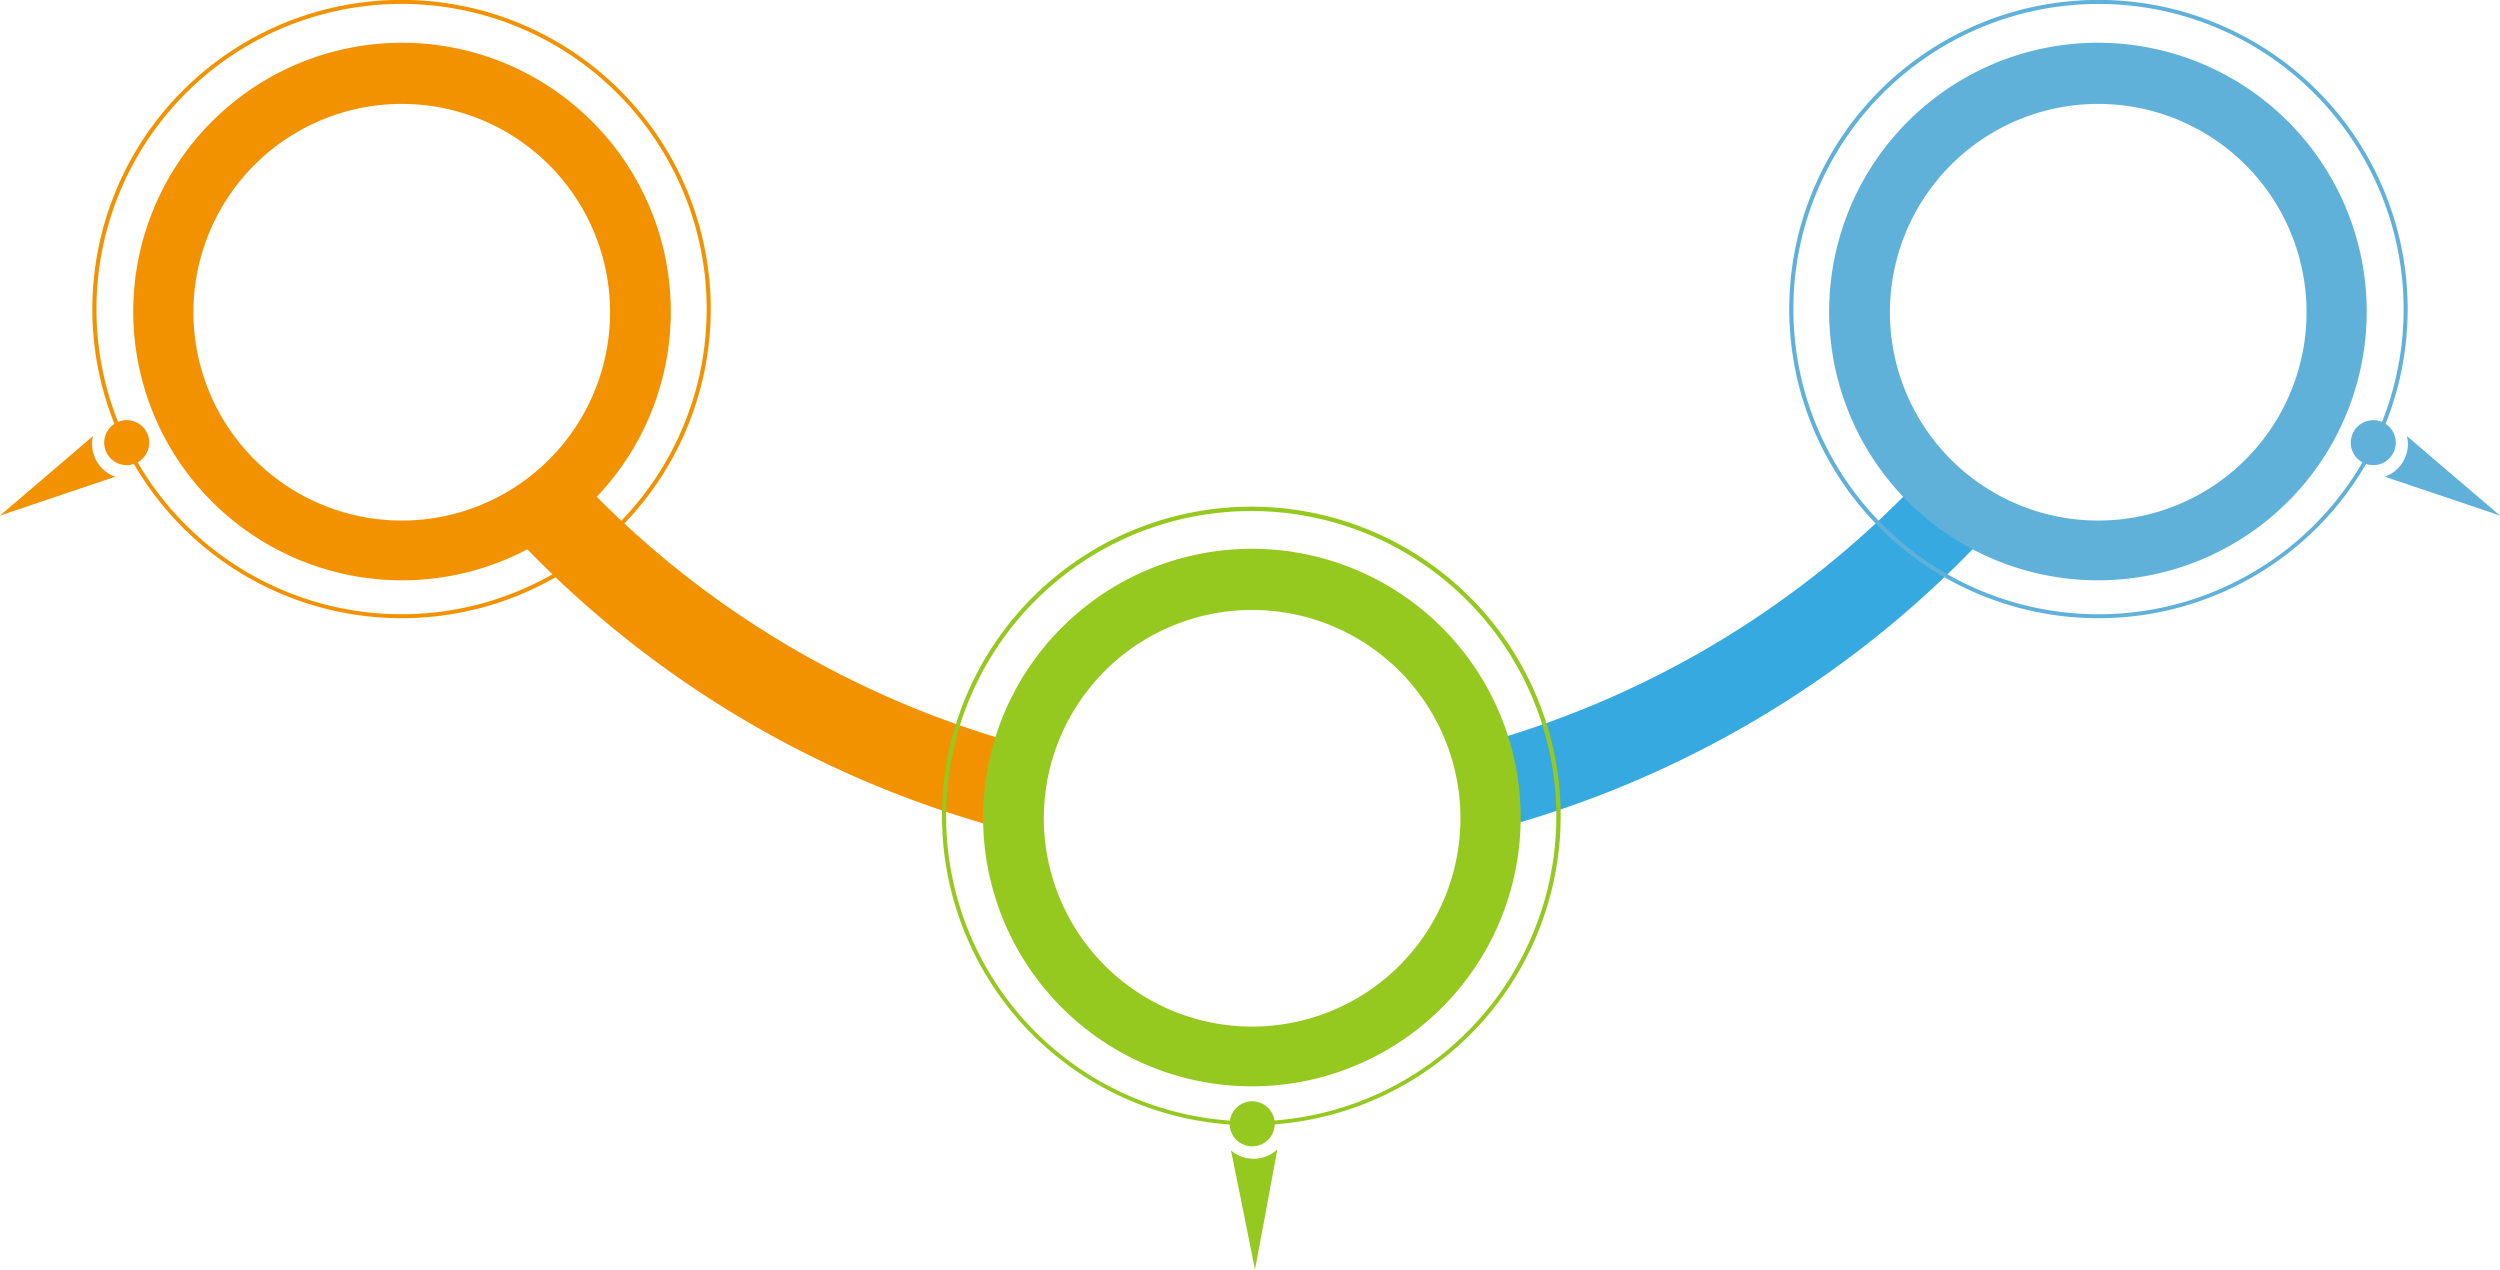 <?xml version="1.0" encoding="UTF-8"?> <svg xmlns="http://www.w3.org/2000/svg" xmlns:xlink="http://www.w3.org/1999/xlink" viewBox="0 0 945.57 480.21"> <defs> <style>.cls-1{mask:url(#mask);filter:url(#luminosity-noclip-10);}.cls-10,.cls-12,.cls-14,.cls-16,.cls-18,.cls-2,.cls-23,.cls-27,.cls-33,.cls-37,.cls-39,.cls-4,.cls-43,.cls-6,.cls-8{mix-blend-mode:multiply;}.cls-2{fill:url(#radial-gradient);}.cls-3{mask:url(#mask-2);filter:url(#luminosity-noclip-15);}.cls-4{fill:url(#radial-gradient-2);}.cls-5{mask:url(#mask-3);filter:url(#luminosity-noclip-16);}.cls-6{fill:url(#radial-gradient-3);}.cls-7{mask:url(#mask-4);filter:url(#luminosity-noclip-17);}.cls-8{fill:url(#radial-gradient-4);}.cls-9{mask:url(#mask-5);filter:url(#luminosity-noclip-18);}.cls-10{fill:url(#radial-gradient-5);}.cls-11{mask:url(#mask-6);filter:url(#luminosity-noclip-11);}.cls-12{fill:url(#radial-gradient-6);}.cls-13{mask:url(#mask-7);filter:url(#luminosity-noclip-12);}.cls-14{fill:url(#radial-gradient-7);}.cls-15{mask:url(#mask-8);filter:url(#luminosity-noclip-13);}.cls-16{fill:url(#radial-gradient-8);}.cls-17{mask:url(#mask-9);filter:url(#luminosity-noclip-14);}.cls-18{fill:url(#radial-gradient-9);}.cls-19{isolation:isolate;}.cls-20{fill:#f39200;}.cls-21{opacity:0.8;}.cls-22{mask:url(#mask-10);}.cls-23{fill:url(#radial-gradient-10);}.cls-24{mask:url(#mask-11);}.cls-25,.cls-35,.cls-41{mix-blend-mode:lighten;}.cls-25{fill:url(#radial-gradient-11);}.cls-26{mask:url(#mask-12);}.cls-27{fill:url(#radial-gradient-12);}.cls-28{fill:#fff;}.cls-29{fill:#36a9e1;}.cls-30{fill:#60b1da;}.cls-31{fill:#95c91f;}.cls-32{mask:url(#mask-13);}.cls-33{fill:url(#radial-gradient-13);}.cls-34{mask:url(#mask-14);}.cls-35{fill:url(#radial-gradient-14);}.cls-36{mask:url(#mask-15);}.cls-37{fill:url(#radial-gradient-15);}.cls-38{mask:url(#mask-16);}.cls-39{fill:url(#radial-gradient-16);}.cls-40{mask:url(#mask-17);}.cls-41{fill:url(#radial-gradient-17);}.cls-42{mask:url(#mask-18);}.cls-43{fill:url(#radial-gradient-18);}.cls-44{filter:url(#luminosity-noclip-9);}.cls-45{filter:url(#luminosity-noclip-8);}.cls-46{filter:url(#luminosity-noclip-7);}.cls-47{filter:url(#luminosity-noclip-6);}.cls-48{filter:url(#luminosity-noclip-5);}.cls-49{filter:url(#luminosity-noclip-4);}.cls-50{filter:url(#luminosity-noclip-3);}.cls-51{filter:url(#luminosity-noclip-2);}.cls-52{filter:url(#luminosity-noclip);}</style> <filter id="luminosity-noclip" x="48.53" y="-8784.05" width="236.17" height="32766" filterUnits="userSpaceOnUse" color-interpolation-filters="sRGB"> <feFlood flood-color="#fff" result="bg"></feFlood> <feBlend in="SourceGraphic" in2="bg"></feBlend> </filter> <mask id="mask" x="48.53" y="-8784.05" width="236.17" height="32766" maskUnits="userSpaceOnUse"> <g class="cls-52"></g> </mask> <radialGradient id="radial-gradient" cx="614.64" cy="1896.46" r="100.04" gradientTransform="matrix(-0.57, -1.03, 1.03, -0.57, -1443.22, 1837.7)" gradientUnits="userSpaceOnUse"> <stop offset="0.5" stop-color="#a6a6a6"></stop> <stop offset="0.6" stop-color="#a3a3a3"></stop> <stop offset="0.67" stop-color="#999"></stop> <stop offset="0.75" stop-color="#888"></stop> <stop offset="0.81" stop-color="#707070"></stop> <stop offset="0.88" stop-color="#515151"></stop> <stop offset="0.94" stop-color="#2c2c2c"></stop> <stop offset="1"></stop> </radialGradient> <filter id="luminosity-noclip-2" x="373.45" y="-8784.05" width="177.01" height="32766" filterUnits="userSpaceOnUse" color-interpolation-filters="sRGB"> <feFlood flood-color="#fff" result="bg"></feFlood> <feBlend in="SourceGraphic" in2="bg"></feBlend> </filter> <mask id="mask-2" x="373.45" y="-8784.05" width="177.01" height="32766" maskUnits="userSpaceOnUse"> <g class="cls-51"></g> </mask> <radialGradient id="radial-gradient-2" cx="740.68" cy="1329.33" r="74.97" gradientTransform="matrix(0.57, -1.03, -1.03, -0.57, 1413.85, 1837.7)" xlink:href="#radial-gradient"></radialGradient> <filter id="luminosity-noclip-3" x="660.86" y="-8784.05" width="236.17" height="32766" filterUnits="userSpaceOnUse" color-interpolation-filters="sRGB"> <feFlood flood-color="#fff" result="bg"></feFlood> <feBlend in="SourceGraphic" in2="bg"></feBlend> </filter> <mask id="mask-3" x="660.86" y="-8784.05" width="236.17" height="32766" maskUnits="userSpaceOnUse"> <g class="cls-50"></g> </mask> <radialGradient id="radial-gradient-3" cx="1013.37" cy="1172.93" r="100.04" gradientTransform="matrix(0.57, -1.03, -1.03, -0.57, 1413.85, 1837.7)" xlink:href="#radial-gradient"></radialGradient> <filter id="luminosity-noclip-4" x="749.31" y="-8784.05" width="146.13" height="32766" filterUnits="userSpaceOnUse" color-interpolation-filters="sRGB"> <feFlood flood-color="#fff" result="bg"></feFlood> <feBlend in="SourceGraphic" in2="bg"></feBlend> </filter> <mask id="mask-4" x="749.31" y="-8784.05" width="146.13" height="32766" maskUnits="userSpaceOnUse"> <g class="cls-49"></g> </mask> <radialGradient id="radial-gradient-4" cx="542.15" cy="2280.48" r="315.77" gradientTransform="matrix(-0.35, 0.93, -0.94, -0.35, 3381.35, 304.96)" gradientUnits="userSpaceOnUse"> <stop offset="0" stop-color="#666"></stop> <stop offset="0.17" stop-color="#606060"></stop> <stop offset="0.39" stop-color="#505050"></stop> <stop offset="0.64" stop-color="#353535"></stop> <stop offset="0.9" stop-color="#0f0f0f"></stop> <stop offset="1"></stop> </radialGradient> <filter id="luminosity-noclip-5" x="693.44" y="-8784.05" width="177.01" height="32766" filterUnits="userSpaceOnUse" color-interpolation-filters="sRGB"> <feFlood flood-color="#fff" result="bg"></feFlood> <feBlend in="SourceGraphic" in2="bg"></feBlend> </filter> <mask id="mask-5" x="693.44" y="-8784.05" width="177.01" height="32766" maskUnits="userSpaceOnUse"> <g class="cls-48"></g> </mask> <radialGradient id="radial-gradient-5" cx="1013.59" cy="1170.15" r="74.98" gradientTransform="matrix(0.57, -1.03, -1.03, -0.57, 1413.85, 1837.7)" xlink:href="#radial-gradient"></radialGradient> <filter id="luminosity-noclip-6" x="50.13" y="-8784.05" width="146.13" height="32766" filterUnits="userSpaceOnUse" color-interpolation-filters="sRGB"> <feFlood flood-color="#fff" result="bg"></feFlood> <feBlend in="SourceGraphic" in2="bg"></feBlend> </filter> <mask id="mask-6" x="50.13" y="-8784.05" width="146.13" height="32766" maskUnits="userSpaceOnUse"> <g class="cls-47"></g> </mask> <radialGradient id="radial-gradient-6" cx="882.8" cy="3192.73" r="315.77" gradientTransform="matrix(0.35, 0.93, 0.94, -0.35, -3410.72, 304.96)" xlink:href="#radial-gradient-4"></radialGradient> <filter id="luminosity-noclip-7" x="75.11" y="-8784.05" width="177.01" height="32766" filterUnits="userSpaceOnUse" color-interpolation-filters="sRGB"> <feFlood flood-color="#fff" result="bg"></feFlood> <feBlend in="SourceGraphic" in2="bg"></feBlend> </filter> <mask id="mask-7" x="75.11" y="-8784.05" width="177.01" height="32766" maskUnits="userSpaceOnUse"> <g class="cls-46"></g> </mask> <radialGradient id="radial-gradient-7" cx="614.86" cy="1893.68" r="74.98" xlink:href="#radial-gradient"></radialGradient> <filter id="luminosity-noclip-8" x="340.84" y="-8784.05" width="236.2" height="32766" filterUnits="userSpaceOnUse" color-interpolation-filters="sRGB"> <feFlood flood-color="#fff" result="bg"></feFlood> <feBlend in="SourceGraphic" in2="bg"></feBlend> </filter> <mask id="mask-8" x="340.84" y="-8784.05" width="236.2" height="32766" maskUnits="userSpaceOnUse"> <g class="cls-45"></g> </mask> <radialGradient id="radial-gradient-8" cx="740.46" cy="1332.12" r="100.04" gradientTransform="matrix(0.57, -1.03, -1.03, -0.57, 1413.85, 1837.7)" xlink:href="#radial-gradient"></radialGradient> <filter id="luminosity-noclip-9" x="429.34" y="-8784.05" width="146.09" height="32766" filterUnits="userSpaceOnUse" color-interpolation-filters="sRGB"> <feFlood flood-color="#fff" result="bg"></feFlood> <feBlend in="SourceGraphic" in2="bg"></feBlend> </filter> <mask id="mask-9" x="429.34" y="-8784.05" width="146.09" height="32766" maskUnits="userSpaceOnUse"> <g class="cls-44"></g> </mask> <radialGradient id="radial-gradient-9" cx="885.81" cy="2517.77" r="315.75" gradientTransform="matrix(-0.35, 0.93, -0.94, -0.35, 3403.27, 260.86)" xlink:href="#radial-gradient-4"></radialGradient> <filter id="luminosity-noclip-10" x="48.53" y="4.1" width="236.17" height="236.19" filterUnits="userSpaceOnUse" color-interpolation-filters="sRGB"> <feFlood flood-color="#fff" result="bg"></feFlood> <feBlend in="SourceGraphic" in2="bg"></feBlend> </filter> <mask id="mask-10" x="48.53" y="4.1" width="236.17" height="236.19" maskUnits="userSpaceOnUse"> <g class="cls-1"> <path class="cls-2" d="M53.22,89.35a118.05,118.05,0,1,1,80.6,146.25A118.07,118.07,0,0,1,53.22,89.35Z"></path> </g> </mask> <radialGradient id="radial-gradient-10" cx="614.64" cy="1896.46" r="100.04" gradientTransform="matrix(-0.57, -1.03, 1.03, -0.57, -1443.22, 1837.7)" gradientUnits="userSpaceOnUse"> <stop offset="0"></stop> <stop offset="0.12" stop-color="#040404"></stop> <stop offset="0.25" stop-color="#111"></stop> <stop offset="0.37" stop-color="#252525"></stop> <stop offset="0.5" stop-color="#434343"></stop> <stop offset="0.63" stop-color="#686868"></stop> <stop offset="0.76" stop-color="#969696"></stop> <stop offset="0.89" stop-color="#cbcbcb"></stop> <stop offset="1" stop-color="#fff"></stop> </radialGradient> <filter id="luminosity-noclip-11" x="50.13" y="15.91" width="146.13" height="198.48" filterUnits="userSpaceOnUse" color-interpolation-filters="sRGB"> <feFlood flood-color="#fff" result="bg"></feFlood> <feBlend in="SourceGraphic" in2="bg"></feBlend> </filter> <mask id="mask-11" x="50.13" y="15.91" width="146.13" height="198.48" maskUnits="userSpaceOnUse"> <g class="cls-11"> <path class="cls-12" d="M118.5,214.39a101.62,101.62,0,0,1-62-60.65c-19.6-52.81,7.65-111.61,60.85-131.33a102.51,102.51,0,0,1,64.92-2.3c1.72,3.65,3.26,7.38,4.69,11.24C213,101.58,182.56,179,118.5,214.39Z"></path> </g> </mask> <radialGradient id="radial-gradient-11" cx="882.8" cy="3192.73" r="315.77" gradientTransform="matrix(0.35, 0.93, 0.94, -0.35, -3410.72, 304.96)" gradientUnits="userSpaceOnUse"> <stop offset="0" stop-color="#fff"></stop> <stop offset="0.35" stop-color="#f9f9f9"></stop> <stop offset="0.81" stop-color="#e9e9e9"></stop> <stop offset="1" stop-color="#e0e0e0"></stop> </radialGradient> <filter id="luminosity-noclip-12" x="75.11" y="35.04" width="177.01" height="177.02" filterUnits="userSpaceOnUse" color-interpolation-filters="sRGB"> <feFlood flood-color="#fff" result="bg"></feFlood> <feBlend in="SourceGraphic" in2="bg"></feBlend> </filter> <mask id="mask-12" x="75.11" y="35.04" width="177.01" height="177.02" maskUnits="userSpaceOnUse"> <g class="cls-13"> <path class="cls-14" d="M78.63,98.94A88.48,88.48,0,1,1,139,208.55,88.43,88.43,0,0,1,78.63,98.94Z"></path> </g> </mask> <radialGradient id="radial-gradient-12" cx="614.86" cy="1893.68" r="74.98" gradientTransform="matrix(-0.57, -1.03, 1.03, -0.57, -1443.22, 1837.7)" gradientUnits="userSpaceOnUse"> <stop offset="0"></stop> <stop offset="0.2" stop-color="#030303"></stop> <stop offset="0.33" stop-color="#0c0c0c"></stop> <stop offset="0.45" stop-color="#1b1b1b"></stop> <stop offset="0.55" stop-color="#313131"></stop> <stop offset="0.65" stop-color="#4d4d4d"></stop> <stop offset="0.74" stop-color="#6f6f6f"></stop> <stop offset="0.83" stop-color="#989898"></stop> <stop offset="0.91" stop-color="#c7c7c7"></stop> <stop offset="0.99" stop-color="#fbfbfb"></stop> <stop offset="1" stop-color="#fff"></stop> </radialGradient> <filter id="luminosity-noclip-13" x="340.84" y="195.5" width="236.2" height="236.18" filterUnits="userSpaceOnUse" color-interpolation-filters="sRGB"> <feFlood flood-color="#fff" result="bg"></feFlood> <feBlend in="SourceGraphic" in2="bg"></feBlend> </filter> <mask id="mask-13" x="340.84" y="195.5" width="236.2" height="236.18" maskUnits="userSpaceOnUse"> <g class="cls-15"> <path class="cls-16" d="M572.36,280.76A118.07,118.07,0,1,0,491.74,427,118.1,118.1,0,0,0,572.36,280.76Z"></path> </g> </mask> <radialGradient id="radial-gradient-13" cx="740.46" cy="1332.12" r="100.04" gradientTransform="matrix(0.57, -1.03, -1.03, -0.57, 1413.85, 1837.7)" gradientUnits="userSpaceOnUse"> <stop offset="0"></stop> <stop offset="0.14" stop-color="#040404"></stop> <stop offset="0.27" stop-color="#0f0f0f"></stop> <stop offset="0.39" stop-color="#222"></stop> <stop offset="0.51" stop-color="#3c3c3c"></stop> <stop offset="0.63" stop-color="#5e5e5e"></stop> <stop offset="0.74" stop-color="#878787"></stop> <stop offset="0.86" stop-color="#b9b9b9"></stop> <stop offset="0.97" stop-color="#f0f0f0"></stop> <stop offset="1" stop-color="#fff"></stop> </radialGradient> <filter id="luminosity-noclip-14" x="429.34" y="207.33" width="146.09" height="198.49" filterUnits="userSpaceOnUse" color-interpolation-filters="sRGB"> <feFlood flood-color="#fff" result="bg"></feFlood> <feBlend in="SourceGraphic" in2="bg"></feBlend> </filter> <mask id="mask-14" x="429.34" y="207.33" width="146.09" height="198.49" maskUnits="userSpaceOnUse"> <g class="cls-17"> <path class="cls-18" d="M507,405.81a101.54,101.54,0,0,0,62-60.59c19.64-52.8-7.55-111.63-60.72-131.39a102.86,102.86,0,0,0-64.94-2.35c-1.72,3.65-3.26,7.39-4.7,11.25C412.59,292.92,443,370.39,507,405.81Z"></path> </g> </mask> <radialGradient id="radial-gradient-14" cx="885.81" cy="2517.77" r="315.75" gradientTransform="matrix(-0.35, 0.93, -0.94, -0.35, 3403.27, 260.86)" xlink:href="#radial-gradient-11"></radialGradient> <filter id="luminosity-noclip-15" x="373.45" y="226.44" width="177.01" height="177.01" filterUnits="userSpaceOnUse" color-interpolation-filters="sRGB"> <feFlood flood-color="#fff" result="bg"></feFlood> <feBlend in="SourceGraphic" in2="bg"></feBlend> </filter> <mask id="mask-15" x="373.45" y="226.44" width="177.01" height="177.01" maskUnits="userSpaceOnUse"> <g class="cls-3"> <path class="cls-4" d="M547,290.34a88.49,88.49,0,1,0-60.43,109.6A88.51,88.51,0,0,0,547,290.34Z"></path> </g> </mask> <radialGradient id="radial-gradient-15" cx="740.68" cy="1329.33" r="74.97" gradientTransform="matrix(0.57, -1.03, -1.03, -0.57, 1413.85, 1837.7)" xlink:href="#radial-gradient-12"></radialGradient> <filter id="luminosity-noclip-16" x="660.86" y="4.1" width="236.17" height="236.19" filterUnits="userSpaceOnUse" color-interpolation-filters="sRGB"> <feFlood flood-color="#fff" result="bg"></feFlood> <feBlend in="SourceGraphic" in2="bg"></feBlend> </filter> <mask id="mask-16" x="660.86" y="4.1" width="236.17" height="236.19" maskUnits="userSpaceOnUse"> <g class="cls-5"> <path class="cls-6" d="M892.35,89.35a118.06,118.06,0,1,0-80.6,146.25A118.08,118.08,0,0,0,892.35,89.35Z"></path> </g> </mask> <radialGradient id="radial-gradient-16" cx="1013.37" cy="1172.93" r="100.04" gradientTransform="matrix(0.57, -1.03, -1.03, -0.57, 1413.85, 1837.7)" xlink:href="#radial-gradient-10"></radialGradient> <filter id="luminosity-noclip-17" x="749.31" y="15.91" width="146.13" height="198.48" filterUnits="userSpaceOnUse" color-interpolation-filters="sRGB"> <feFlood flood-color="#fff" result="bg"></feFlood> <feBlend in="SourceGraphic" in2="bg"></feBlend> </filter> <mask id="mask-17" x="749.31" y="15.91" width="146.13" height="198.48" maskUnits="userSpaceOnUse"> <g class="cls-7"> <path class="cls-8" d="M827.07,214.39a101.64,101.64,0,0,0,62-60.65c19.59-52.81-7.66-111.61-60.85-131.33a102.51,102.51,0,0,0-64.92-2.3c-1.73,3.65-3.27,7.38-4.7,11.24C732.58,101.58,763,179,827.07,214.39Z"></path> </g> </mask> <radialGradient id="radial-gradient-17" cx="542.15" cy="2280.48" r="315.77" gradientTransform="matrix(-0.35, 0.93, -0.94, -0.35, 3381.35, 304.96)" xlink:href="#radial-gradient-11"></radialGradient> <filter id="luminosity-noclip-18" x="693.44" y="35.04" width="177.01" height="177.02" filterUnits="userSpaceOnUse" color-interpolation-filters="sRGB"> <feFlood flood-color="#fff" result="bg"></feFlood> <feBlend in="SourceGraphic" in2="bg"></feBlend> </filter> <mask id="mask-18" x="693.44" y="35.04" width="177.01" height="177.02" maskUnits="userSpaceOnUse"> <g class="cls-9"> <path class="cls-10" d="M866.94,98.94a88.48,88.48,0,1,0-60.42,109.61A88.43,88.43,0,0,0,866.94,98.94Z"></path> </g> </mask> <radialGradient id="radial-gradient-18" cx="1013.59" cy="1170.15" r="74.98" gradientTransform="matrix(0.57, -1.03, -1.03, -0.57, 1413.85, 1837.7)" xlink:href="#radial-gradient-12"></radialGradient> </defs> <title>Asset 2</title> <g class="cls-19"> <g id="Layer_2" data-name="Layer 2"> <g id="Layer_1-2" data-name="Layer 1"> <path class="cls-20" d="M170.53,116c65.26,111.67,182.2,175.68,303.61,178.58a209.2,209.2,0,0,1-1.06,32.61c-131.68-3.26-258.52-72.45-329.8-193.12Q156.63,124.65,170.53,116Z"></path> <path class="cls-20" d="M208.65,219.16a116.95,116.95,0,1,0-159-45.43A117.07,117.07,0,0,0,208.65,219.16ZM95.82,16A115.42,115.42,0,1,1,51,173,115.53,115.53,0,0,1,95.82,16Z"></path> <path class="cls-20" d="M52.06,174.86a8.51,8.51,0,1,0-11.57-3.31A8.51,8.51,0,0,0,52.06,174.86Z"></path> <path class="cls-20" d="M20.8,177.24l14.39-12.32c0,.26-.12.49-.16.75a13.15,13.15,0,0,0,8.56,14.64l-17.66,5.95L0,195Z"></path> <g class="cls-21"> <g class="cls-22"> <path class="cls-23" d="M53.22,89.35a118.05,118.05,0,1,1,80.6,146.25A118.07,118.07,0,0,1,53.22,89.35Z"></path> </g> </g> <path class="cls-20" d="M252.89,130.8A101.66,101.66,0,1,1,165,17,101.65,101.65,0,0,1,252.89,130.8Z"></path> <g class="cls-24"> <path class="cls-25" d="M118.5,214.39a101.62,101.62,0,0,1-62-60.65c-19.6-52.81,7.65-111.61,60.85-131.33a102.51,102.51,0,0,1,64.92-2.3c1.72,3.65,3.26,7.38,4.69,11.24C213,101.58,182.56,179,118.5,214.39Z"></path> </g> <g class="cls-26"> <path class="cls-27" d="M78.63,98.94A88.48,88.48,0,1,1,139,208.55,88.43,88.43,0,0,1,78.63,98.94Z"></path> </g> <path class="cls-28" d="M203.71,58.69a78.79,78.79,0,1,0,7.65,111.17A78.79,78.79,0,0,0,203.71,58.69Z"></path> <path class="cls-29" d="M775,116C709.77,227.65,592.83,291.66,471.42,294.56a210.44,210.44,0,0,0,1.07,32.61C604.17,323.91,731,254.72,802.28,134.05Q788.95,124.65,775,116Z"></path> <path class="cls-30" d="M736.92,219.16a116.95,116.95,0,1,1,159-45.43A117.06,117.06,0,0,1,736.92,219.16ZM849.75,16A115.42,115.42,0,1,0,894.61,173,115.52,115.52,0,0,0,849.75,16Z"></path> <path class="cls-30" d="M893.5,174.86a8.51,8.51,0,1,1,11.58-3.31A8.52,8.52,0,0,1,893.5,174.86Z"></path> <path class="cls-30" d="M924.76,177.24l-14.39-12.32c0,.26.13.49.17.75A13.16,13.16,0,0,1,902,180.31l17.66,5.95L945.57,195Z"></path> <path class="cls-31" d="M399.8,399.68A117,117,0,1,1,564.27,382.2,117.09,117.09,0,0,1,399.8,399.68Zm146-180.76a115.42,115.42,0,1,0,17.26,162.32A115.55,115.55,0,0,0,545.81,218.92Z"></path> <path class="cls-31" d="M465.14,425.87a8.52,8.52,0,1,1,9.29,7.67A8.5,8.5,0,0,1,465.14,425.87Z"></path> <path class="cls-31" d="M479.69,453.32l3.46-18.6c-.18.17-.35.33-.55.5a13.2,13.2,0,0,1-17-.09l3.69,18.26,5.39,26.82Z"></path> <g class="cls-21"> <g class="cls-32"> <path class="cls-33" d="M572.36,280.76A118.07,118.07,0,1,0,491.74,427,118.1,118.1,0,0,0,572.36,280.76Z"></path> </g> </g> <path class="cls-31" d="M372.66,322.12a101.66,101.66,0,1,0,88-113.74A101.67,101.67,0,0,0,372.66,322.12Z"></path> <g class="cls-34"> <path class="cls-35" d="M507,405.81a101.54,101.54,0,0,0,62-60.59c19.64-52.8-7.55-111.63-60.72-131.39a102.86,102.86,0,0,0-64.94-2.35c-1.72,3.65-3.26,7.39-4.7,11.25C412.59,292.92,443,370.39,507,405.81Z"></path> </g> <g class="cls-36"> <path class="cls-37" d="M547,290.34a88.49,88.49,0,1,0-60.43,109.6A88.51,88.51,0,0,0,547,290.34Z"></path> </g> <path class="cls-28" d="M421.84,250.08a78.79,78.79,0,1,1-7.64,111.19A78.82,78.82,0,0,1,421.84,250.08Z"></path> <g class="cls-21"> <g class="cls-38"> <path class="cls-39" d="M892.35,89.35a118.06,118.06,0,1,0-80.6,146.25A118.08,118.08,0,0,0,892.35,89.35Z"></path> </g> </g> <path class="cls-30" d="M692.67,130.8A101.66,101.66,0,1,0,780.53,17,101.66,101.66,0,0,0,692.67,130.8Z"></path> <g class="cls-40"> <path class="cls-41" d="M827.07,214.39a101.64,101.64,0,0,0,62-60.65c19.59-52.81-7.66-111.61-60.85-131.33a102.51,102.51,0,0,0-64.92-2.3c-1.73,3.65-3.27,7.38-4.7,11.24C732.58,101.58,763,179,827.07,214.39Z"></path> </g> <g class="cls-42"> <path class="cls-43" d="M866.94,98.94a88.48,88.48,0,1,0-60.42,109.61A88.43,88.43,0,0,0,866.94,98.94Z"></path> </g> <path class="cls-28" d="M741.85,58.69a78.79,78.79,0,1,1-7.64,111.17A78.8,78.8,0,0,1,741.85,58.69Z"></path> </g> </g> </g> </svg> 